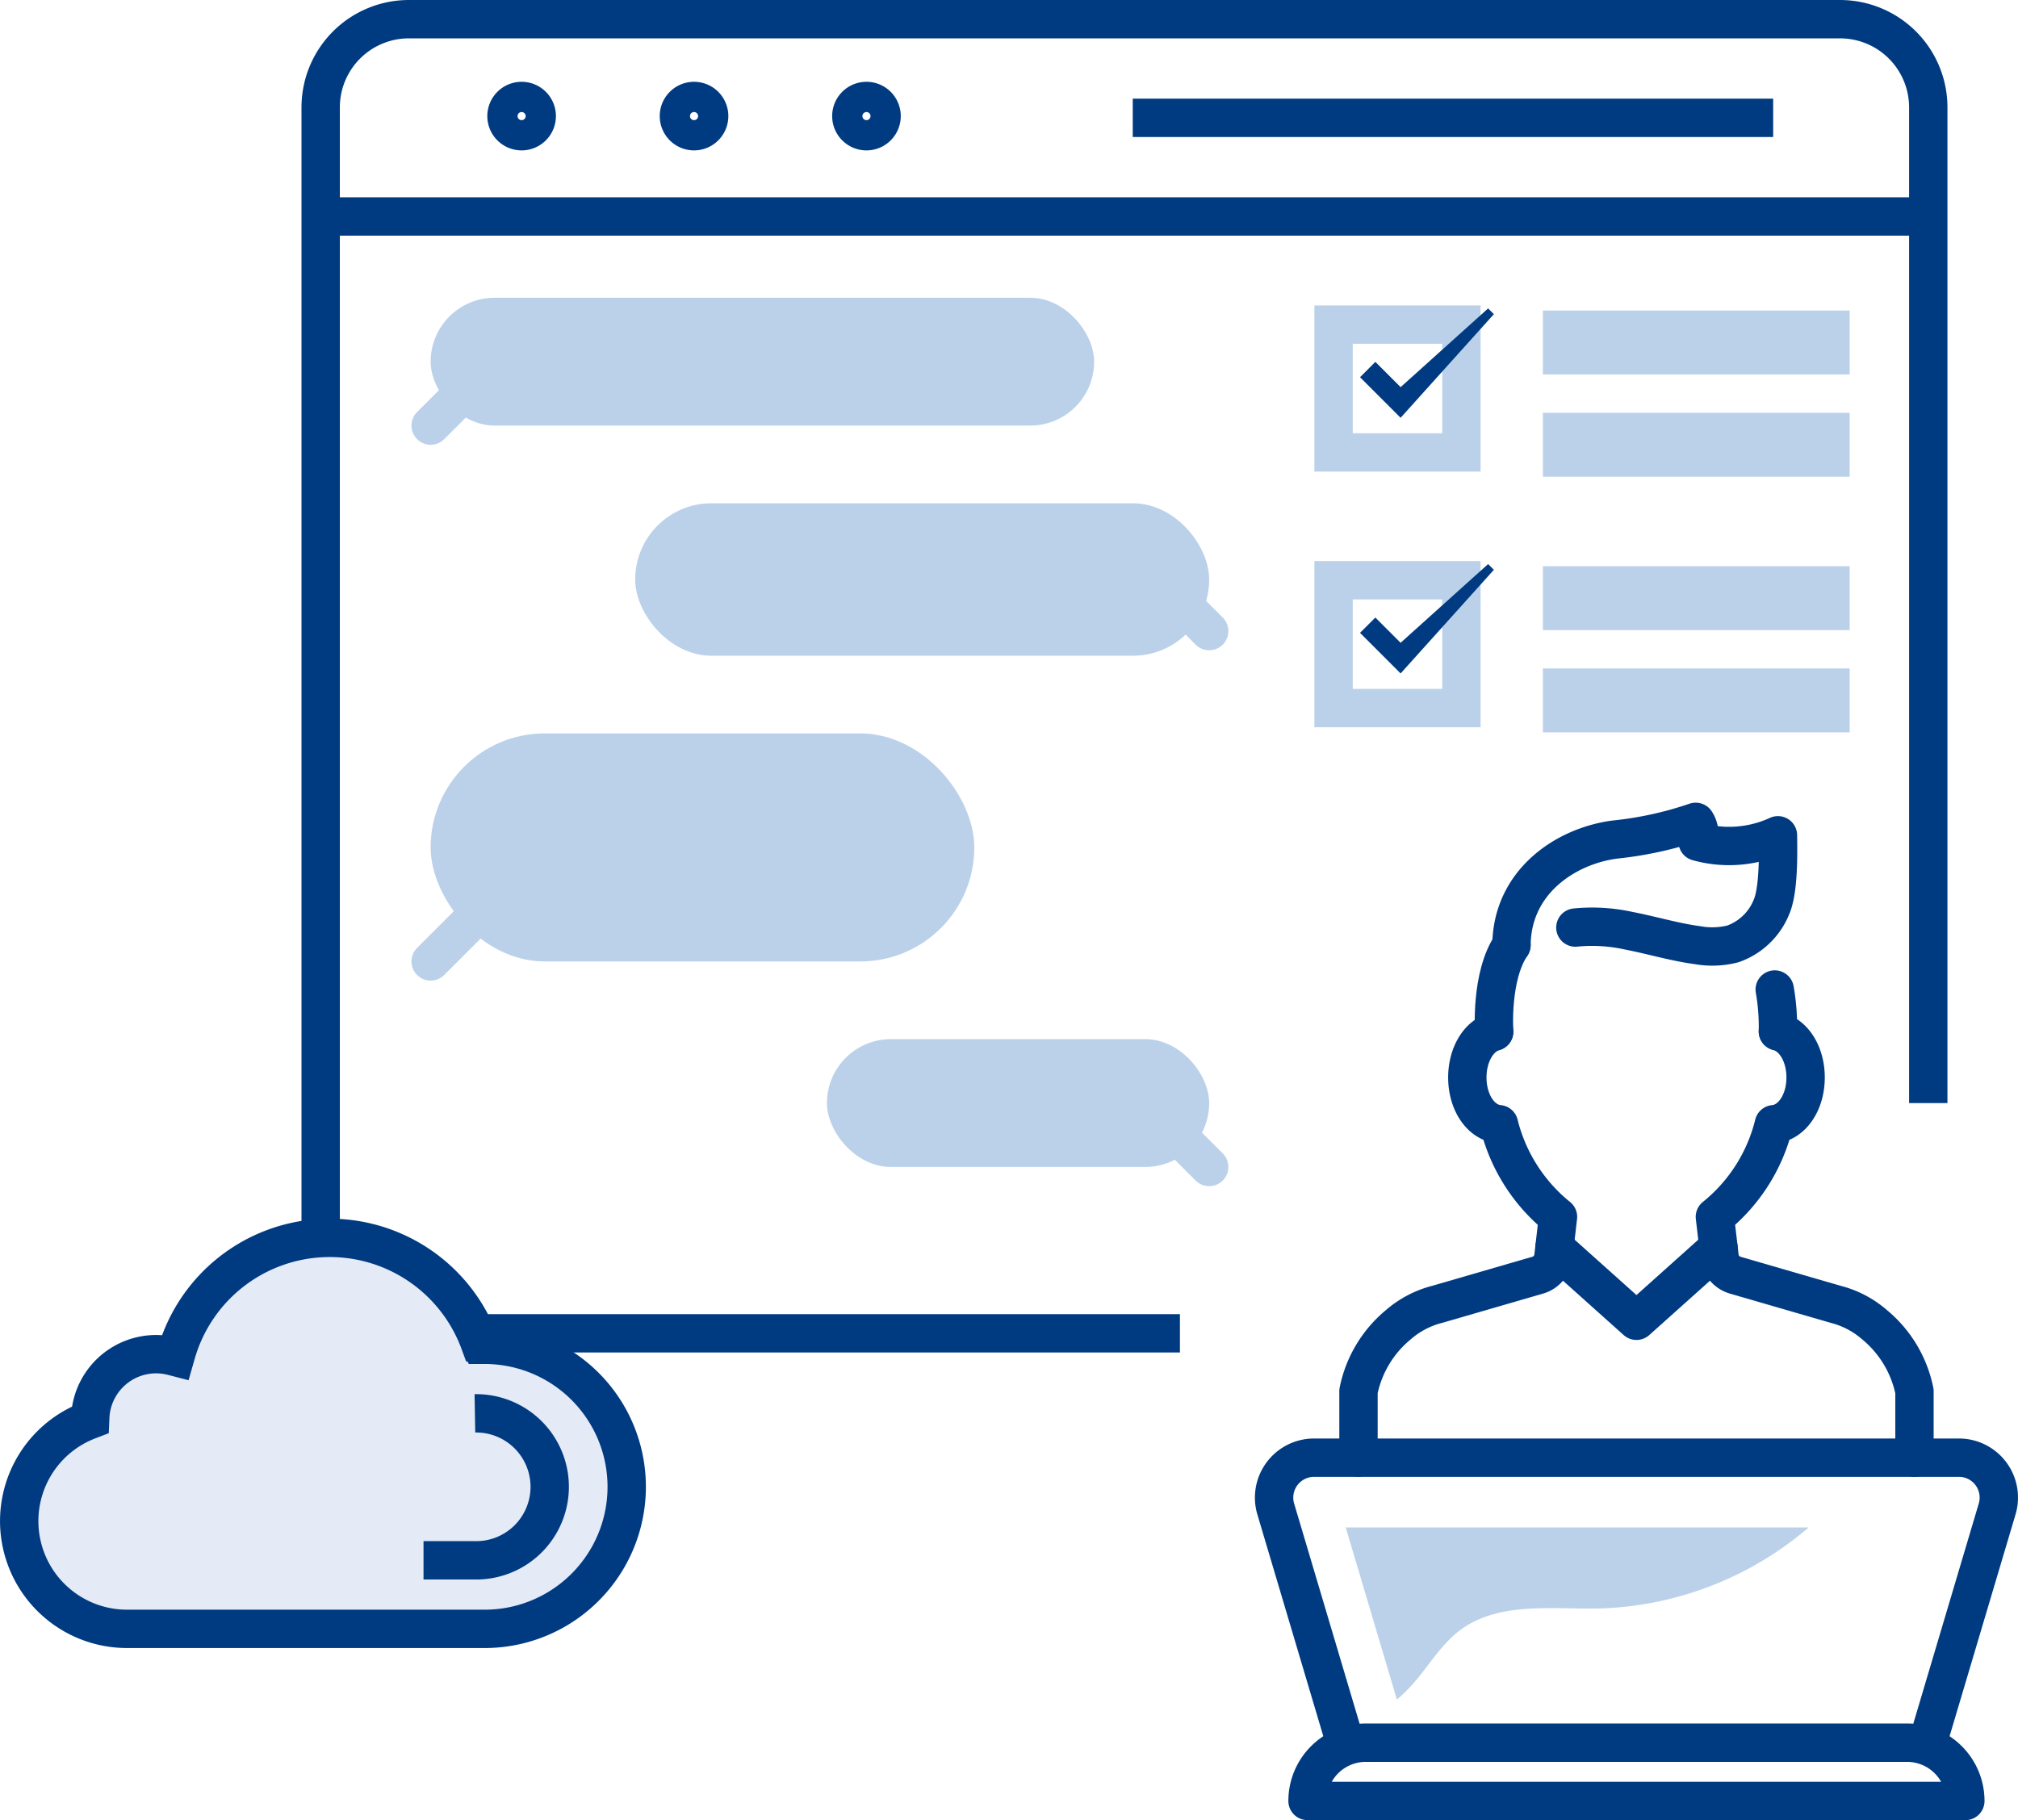 <svg id="レイヤー_1" data-name="レイヤー 1" xmlns="http://www.w3.org/2000/svg" viewBox="0 0 177.085 159.743">
  <defs>
    <style>
      .cls-1, .cls-2, .cls-4, .cls-6 {
        fill: none;
        stroke-width: 3.366px;
      }

      .cls-1, .cls-2 {
        stroke: #003b82;
      }

      .cls-1, .cls-4 {
        stroke-miterlimit: 10;
      }

      .cls-2, .cls-6 {
        stroke-linecap: round;
        stroke-linejoin: round;
      }

      .cls-3 {
        fill: #bbd1ea;
      }

      .cls-4, .cls-6 {
        stroke: #bbd1ea;
      }

      .cls-5 {
        fill: #003b82;
      }

      .cls-7 {
        fill: #e4eaf6;
      }
    </style>
  </defs>
  <g>
    <g>
      <path class="cls-1" d="M103.543,117.018H35.884a7.744,7.744,0,0,1-7.744-7.743V9.426a7.744,7.744,0,0,1,7.744-7.743H161.467a7.744,7.744,0,0,1,7.744,7.743V96.812"/>
      <path class="cls-1" d="M47.1,10.189a1.327,1.327,0,1,0-1.327,1.327A1.327,1.327,0,0,0,47.1,10.189Z"/>
      <path class="cls-1" d="M62.231,10.189A1.327,1.327,0,1,0,60.9,11.516,1.327,1.327,0,0,0,62.231,10.189Z"/>
      <path class="cls-1" d="M77.362,10.189a1.327,1.327,0,1,0-1.327,1.327A1.327,1.327,0,0,0,77.362,10.189Z"/>
      <line class="cls-1" x1="28.14" y1="18.999" x2="169.211" y2="18.999"/>
      <line class="cls-1" x1="99.402" y1="10.341" x2="155.6" y2="10.341"/>
      <g>
        <g>
          <path class="cls-2" d="M156.015,90.517c1.405.353,2.432,2.005,2.432,4.048,0,2.21-1.211,3.962-2.786,4.1a15.043,15.043,0,0,1-5.175,8.133l.408,3.491a1.928,1.928,0,0,0,1.373,1.624l8.823,2.561a8.338,8.338,0,0,1,3.42,1.8,10.186,10.186,0,0,1,3.49,5.836v5.821"/>
          <path class="cls-2" d="M131.118,90.539c-1.366.39-2.355,2.019-2.355,4.026,0,2.208,1.2,3.958,2.776,4.1a15.115,15.115,0,0,0,5.178,8.133l-.4,3.491a1.921,1.921,0,0,1-.834,1.372,1.945,1.945,0,0,1-.538.252l-8.793,2.552a8.335,8.335,0,0,0-3.448,1.8,10.166,10.166,0,0,0-3.493,5.836v5.821"/>
        </g>
        <path class="cls-2" d="M132.636,82.942c-1.859,2.724-1.518,7.6-1.518,7.6"/>
        <path class="cls-2" d="M156.015,90.517a18.8,18.8,0,0,0-.278-3.673"/>
        <polyline class="cls-2" points="150.8 109.474 143.604 115.918 136.408 109.474"/>
        <path class="cls-2" d="M132.636,82.942c.049-5.529,4.711-8.683,9.067-9.258a31.891,31.891,0,0,0,7.1-1.556l.022.035a1.871,1.871,0,0,1,.148,1.706h0a10.247,10.247,0,0,0,7.046-.561c.027,1.6.073,4.836-.574,6.306a5.683,5.683,0,0,1-3.377,3.225,7.281,7.281,0,0,1-3.07.118c-2.06-.273-4.058-.886-6.1-1.279a14.956,14.956,0,0,0-4.655-.272"/>
        <path class="cls-2" d="M172.464,158.06H114.74a5.114,5.114,0,0,1,5.114-5.114h47.495a5.115,5.115,0,0,1,5.115,5.114Z"/>
        <path class="cls-2" d="M169.156,152.946l6.1-20.514a3.5,3.5,0,0,0-3.36-4.5H115.31a3.506,3.506,0,0,0-3.361,4.5l6.1,20.514"/>
        <path class="cls-3" d="M118.09,134.055l4.492,15.11a15,15,0,0,0,1.552-1.546c1.315-1.531,2.367-3.325,3.98-4.537,3.382-2.543,8.072-1.83,12.3-1.915a29.545,29.545,0,0,0,18.3-7.112H118.09Z"/>
      </g>
      <g>
        <rect class="cls-3" x="135.39" y="27.254" width="26.924" height="5.609"/>
        <rect class="cls-3" x="135.39" y="36.229" width="26.924" height="5.609"/>
        <g>
          <rect class="cls-4" x="117.025" y="28.488" width="11.218" height="11.218"/>
          <polygon class="cls-5" points="120.691 31.76 123.544 34.614 122.199 34.614 130.586 27.068 131.091 27.572 123.545 35.959 122.907 36.667 122.199 35.959 119.346 33.105 120.691 31.76"/>
        </g>
      </g>
      <g>
        <rect class="cls-3" x="135.39" y="49.691" width="26.924" height="5.609"/>
        <rect class="cls-3" x="135.39" y="58.666" width="26.924" height="5.609"/>
        <g>
          <rect class="cls-4" x="117.025" y="50.925" width="11.218" height="11.218"/>
          <polygon class="cls-5" points="120.691 54.197 123.544 57.05 122.199 57.05 130.586 49.504 131.091 50.009 123.545 58.396 122.907 59.104 122.199 58.396 119.346 55.542 120.691 54.197"/>
        </g>
      </g>
      <g>
        <rect class="cls-3" x="37.79" y="26.133" width="58.223" height="11.218" rx="5.609"/>
        <line class="cls-6" x1="43.399" y1="31.742" x2="37.79" y2="37.351"/>
      </g>
      <g>
        <rect class="cls-3" x="37.79" y="64.368" width="47.708" height="20.012" rx="10.006"/>
        <line class="cls-6" x1="43.399" y1="78.771" x2="37.79" y2="84.381"/>
      </g>
      <g>
        <rect class="cls-3" x="55.739" y="44.17" width="50.37" height="13.38" rx="6.69"/>
        <line class="cls-6" x1="100.5" y1="49.779" x2="106.109" y2="55.388"/>
      </g>
      <g>
        <rect class="cls-3" x="72.567" y="91.199" width="33.542" height="11.218" rx="5.609"/>
        <line class="cls-6" x1="100.5" y1="96.808" x2="106.109" y2="102.418"/>
      </g>
    </g>
    <g>
      <path class="cls-7" d="M37.061,142.955h5.358a12.465,12.465,0,1,0,0-24.929h-.232l-.106-.216a14.009,14.009,0,0,0-26.611.971l-.089.312-.313-.081a5.785,5.785,0,0,0-7.148,5.375l-.009.22-.2.077a9.458,9.458,0,0,0,3.434,18.271H37.061Z"/>
      <g>
        <path class="cls-1" d="M37.061,142.955h5.358a12.465,12.465,0,1,0,0-24.929h-.232l-.106-.216a14.009,14.009,0,0,0-26.611.971l-.089.312-.313-.081a5.785,5.785,0,0,0-7.148,5.375l-.009.22-.2.077a9.458,9.458,0,0,0,3.434,18.271H37.061Z"/>
        <path class="cls-1" d="M41.674,124.04a6.451,6.451,0,1,1,0,12.9H37.165"/>
      </g>
    </g>
  </g>
</svg>
